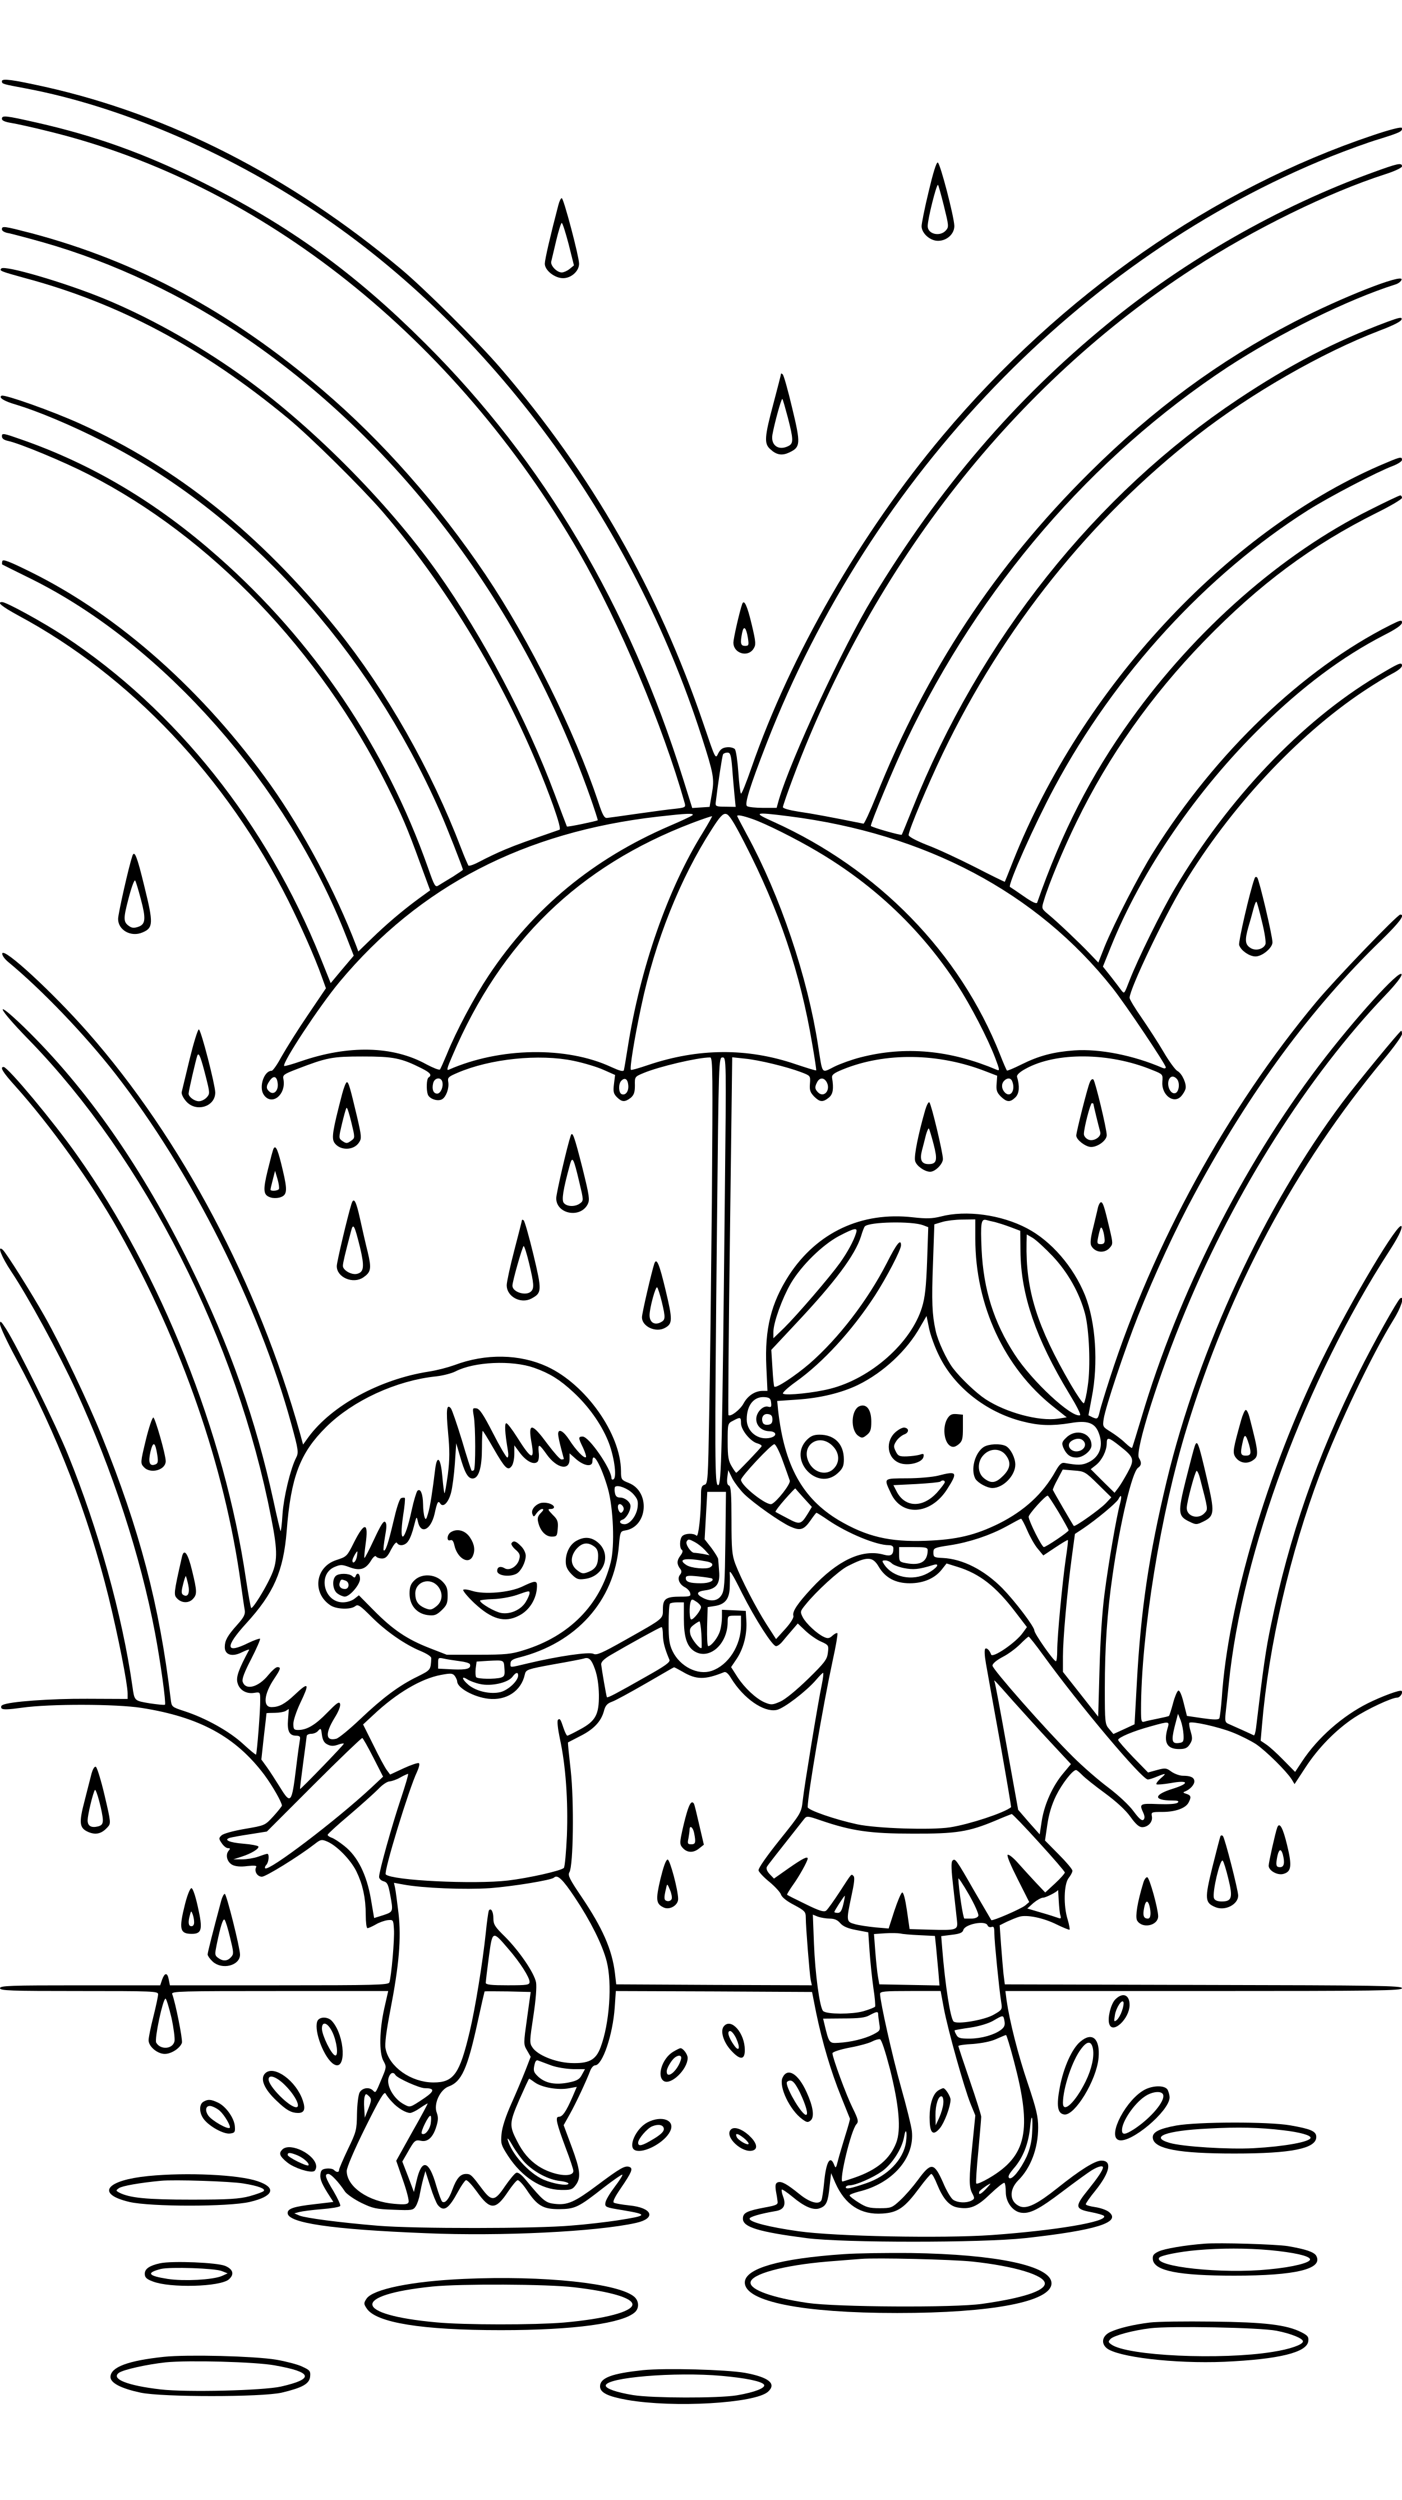 <?xml version="1.0" standalone="no"?>
<!DOCTYPE svg PUBLIC "-//W3C//DTD SVG 20010904//EN"
 "http://www.w3.org/TR/2001/REC-SVG-20010904/DTD/svg10.dtd">
<svg version="1.0" xmlns="http://www.w3.org/2000/svg"
 width="736pt" height="1312pt" viewBox="0 0 736 1312"
 preserveAspectRatio="xMidYMid meet">

<g transform="translate(0,1312) scale(0.1,-0.1)"
fill="#000000" stroke="none">
<path d="M10 12694 c0 -15 2 -15 130 -39 489 -93 1042 -328 1520 -648 918
-614 1660 -1623 2023 -2752 64 -199 68 -223 54 -301 l-12 -69 -46 -3 -45 -3
-48 153 c-283 905 -733 1667 -1351 2283 -377 377 -726 628 -1190 857 -292 144
-546 235 -850 304 -168 38 -185 40 -185 20 0 -9 17 -16 47 -21 26 -4 118 -24
205 -46 1113 -274 2125 -1079 2778 -2209 211 -366 440 -909 555 -1317 5 -20 1
-22 -52 -28 -32 -3 -121 -15 -198 -26 -77 -11 -148 -21 -158 -22 -14 -2 -24
15 -46 83 -125 374 -360 848 -593 1195 -247 366 -539 698 -853 966 -483 413
-976 678 -1530 825 -147 38 -155 39 -155 20 0 -8 15 -17 36 -20 19 -4 99 -25
177 -47 371 -105 749 -284 1079 -511 807 -556 1442 -1403 1795 -2397 24 -68
42 -125 41 -126 -6 -5 -160 -37 -162 -33 -1 1 -30 79 -65 172 -144 386 -375
823 -614 1161 -266 375 -679 788 -1045 1045 -227 160 -478 299 -707 393 -207
85 -520 176 -538 158 -12 -12 -5 -15 126 -51 493 -132 932 -366 1377 -734 119
-98 384 -360 497 -490 373 -434 697 -990 897 -1544 29 -82 40 -125 33 -127
-173 -60 -224 -78 -286 -104 -41 -17 -99 -45 -129 -61 -31 -17 -59 -27 -63
-23 -3 5 -21 45 -38 90 -156 410 -394 829 -655 1153 -399 495 -837 846 -1345
1076 -143 65 -399 156 -413 147 -17 -10 14 -29 77 -47 113 -34 290 -108 455
-192 746 -376 1392 -1086 1770 -1944 35 -79 120 -296 120 -305 0 -2 -24 -18
-52 -36 -29 -17 -62 -38 -74 -45 -19 -13 -22 -9 -58 94 -223 630 -600 1188
-1099 1628 -323 286 -663 488 -1037 618 -91 32 -100 34 -100 17 0 -13 10 -20
31 -25 57 -11 294 -109 424 -176 641 -327 1213 -923 1568 -1635 78 -157 104
-217 172 -404 l53 -144 -62 -45 c-84 -62 -168 -133 -248 -211 l-67 -65 -11 30
c-107 281 -279 603 -449 843 -350 492 -795 888 -1254 1116 -121 60 -153 72
-155 59 -2 -8 -2 -16 0 -17 1 -1 70 -35 151 -75 694 -344 1345 -1083 1655
-1878 l39 -100 -61 -72 -60 -72 -53 132 c-283 705 -760 1304 -1347 1690 -115
75 -303 178 -325 178 -30 0 -2 -23 86 -71 588 -316 1092 -849 1418 -1499 66
-133 137 -292 174 -396 l22 -61 -94 -139 c-52 -76 -113 -174 -137 -216 -23
-43 -47 -78 -54 -78 -40 0 -68 -85 -42 -125 41 -62 119 -2 104 80 -5 23 1 27
71 54 158 61 186 66 346 66 159 0 201 -8 308 -62 46 -23 56 -36 37 -48 -11 -7
-13 -64 -4 -90 9 -23 51 -37 74 -25 22 12 39 59 33 92 -4 22 1 27 48 47 171
74 430 101 611 63 53 -11 123 -32 156 -47 l61 -27 -6 -48 c-5 -40 -2 -51 16
-69 26 -26 42 -26 72 -3 17 15 22 29 22 65 -1 45 -1 46 45 65 81 34 285 82
350 82 14 0 14 -81 9 -757 -4 -417 -10 -921 -14 -1120 -6 -340 -7 -362 -25
-366 -14 -4 -18 -15 -18 -50 0 -105 -13 -228 -24 -217 -14 14 -59 13 -74 -2
-15 -15 -16 -64 -2 -73 6 -4 3 -16 -9 -31 -19 -25 -19 -45 2 -71 6 -9 5 -18
-3 -28 -16 -19 -5 -49 24 -65 14 -7 27 -21 29 -31 5 -17 -1 -19 -50 -19 -77 0
-93 -11 -93 -65 0 -53 7 -47 -195 -161 -126 -71 -153 -83 -170 -74 -22 11
-183 -12 -343 -50 -101 -24 -92 -24 -92 0 0 14 11 22 43 30 303 76 502 298
526 588 6 70 8 75 31 79 121 17 136 205 20 250 -38 15 -40 18 -40 62 -1 194
-184 454 -387 548 -144 67 -324 70 -488 8 -33 -12 -94 -28 -135 -34 -256 -40
-509 -178 -631 -344 l-28 -39 -16 59 c-219 784 -623 1547 -1115 2106 -183 208
-441 446 -448 413 -2 -9 11 -28 30 -44 177 -146 404 -383 563 -587 400 -514
754 -1217 924 -1838 38 -138 39 -151 26 -177 -30 -58 -66 -207 -72 -298 -3
-51 -8 -90 -10 -88 -2 2 -19 73 -37 157 -93 427 -229 814 -436 1234 -255 519
-544 933 -875 1255 -162 156 -141 104 27 -68 607 -623 1092 -1579 1272 -2510
35 -178 34 -230 -5 -312 -31 -66 -89 -159 -100 -160 -3 0 -15 69 -28 153 -112
763 -446 1602 -885 2222 -125 178 -365 465 -387 465 -21 0 -5 -27 60 -99 185
-206 401 -507 544 -761 331 -588 557 -1239 641 -1850 9 -63 18 -127 21 -142 3
-21 -5 -37 -39 -75 -52 -58 -66 -83 -66 -118 0 -41 39 -53 90 -27 23 11 39 17
38 13 -56 -104 -70 -144 -61 -174 10 -38 47 -59 88 -52 30 5 31 4 31 -37 1
-52 -17 -281 -22 -287 -2 -2 -33 24 -69 57 -72 66 -196 135 -307 171 -67 22
-67 22 -72 64 -59 493 -162 886 -363 1383 -69 173 -212 472 -298 624 -70 124
-203 336 -221 351 -31 26 -6 -38 44 -113 89 -133 252 -432 341 -626 192 -419
339 -870 415 -1273 28 -148 59 -370 52 -376 -2 -3 -38 1 -80 7 -82 14 -80 12
-91 90 -53 373 -179 824 -338 1215 -61 152 -267 569 -325 660 -27 42 -32 46
-32 26 0 -14 38 -95 84 -180 215 -398 378 -817 486 -1253 50 -204 100 -456
100 -507 l0 -28 -212 1 c-194 1 -413 -15 -445 -33 -7 -3 -9 -11 -5 -17 5 -8
36 -7 107 3 149 21 494 20 628 -1 305 -48 493 -151 643 -349 44 -59 94 -147
94 -164 -1 -4 -21 -30 -45 -56 -44 -48 -44 -48 -150 -66 -63 -11 -113 -25
-122 -34 -15 -14 -15 -18 1 -41 9 -14 24 -26 32 -26 13 0 14 -3 4 -14 -18 -22
-8 -59 20 -74 17 -8 43 -11 79 -6 37 4 51 2 46 -5 -12 -21 5 -51 30 -51 21 0
195 108 275 170 33 26 38 27 67 15 50 -21 122 -94 153 -155 34 -69 50 -141 50
-230 0 -39 4 -70 9 -70 6 0 25 9 43 19 18 11 47 21 63 23 29 3 30 2 33 -47 4
-51 -14 -253 -24 -280 -5 -13 -79 -15 -579 -15 l-573 0 -6 30 c-7 38 -21 38
-35 0 l-10 -30 -420 0 c-368 0 -421 -2 -421 -15 0 -13 53 -15 415 -15 389 0
415 -1 415 -17 0 -10 -11 -63 -25 -118 -14 -55 -25 -110 -25 -123 0 -33 46
-72 85 -72 35 0 80 30 90 58 5 16 -34 212 -51 256 -6 15 43 16 564 16 l570 0
-20 -88 c-26 -115 -29 -236 -5 -279 17 -31 16 -33 -10 -95 -32 -77 -31 -74
-45 -60 -20 20 -56 14 -70 -10 -7 -13 -13 -63 -14 -113 -1 -85 -4 -95 -48
-186 -25 -53 -46 -101 -46 -108 0 -14 -13 -14 -27 0 -6 6 -23 9 -39 7 -23 -2
-30 -9 -32 -31 -3 -26 9 -53 52 -119 l16 -25 -101 -12 c-106 -12 -139 -23
-139 -46 0 -52 226 -86 725 -106 397 -17 899 8 1104 54 108 24 87 80 -37 92
-37 4 -72 10 -79 14 -8 4 3 28 36 76 58 85 66 104 45 112 -23 8 -48 -6 -167
-95 -120 -90 -158 -107 -225 -99 -48 5 -62 17 -152 126 -23 28 -40 41 -50 37
-9 -4 -35 -36 -60 -72 -52 -78 -69 -79 -118 -14 -56 75 -61 80 -85 80 -30 0
-50 -22 -72 -82 -18 -50 -38 -74 -53 -64 -5 3 -19 41 -32 85 -38 134 -76 143
-103 26 l-14 -60 -30 80 -31 80 26 45 c38 67 41 70 72 64 36 -8 64 19 81 76
10 32 10 49 2 71 -18 46 17 121 62 138 68 24 99 93 152 336 19 88 36 161 37
163 2 1 57 1 122 0 l120 -3 -19 -137 c-19 -135 -19 -138 0 -170 l19 -33 -27
-70 c-15 -38 -48 -117 -74 -175 -30 -67 -49 -125 -52 -160 -5 -51 -2 -59 34
-115 73 -112 175 -177 277 -179 52 -1 61 2 78 25 29 39 25 78 -21 202 l-42
113 33 59 c33 59 87 175 107 228 6 15 17 27 25 27 39 0 93 160 103 303 l6 87
515 -2 515 -3 22 -111 c32 -154 77 -306 130 -437 25 -62 46 -114 47 -117 1 -3
-10 -43 -25 -90 -14 -47 -32 -105 -38 -130 -10 -40 -12 -43 -20 -22 -21 54
-43 15 -53 -97 -4 -40 -10 -79 -13 -87 -11 -28 -61 -15 -116 30 -67 54 -94 69
-114 62 -12 -5 -14 -15 -10 -44 4 -20 8 -46 9 -56 3 -17 -7 -21 -67 -32 -95
-18 -115 -28 -115 -59 0 -44 81 -69 335 -102 196 -25 913 -25 1146 0 373 41
507 83 441 137 -13 11 -46 22 -73 26 -27 4 -49 10 -49 15 0 5 22 37 50 71 77
96 90 158 32 158 -34 0 -112 -49 -232 -145 -103 -82 -157 -109 -194 -96 -56
22 -61 86 -11 137 66 65 105 169 105 278 0 57 -9 96 -54 230 -51 150 -96 327
-112 439 l-6 47 1041 0 c917 0 1041 2 1041 15 0 13 -125 15 -1042 17 l-1043 3
-7 55 c-3 30 -9 100 -13 155 l-7 100 38 19 c22 10 51 22 65 26 40 12 127 -6
197 -41 35 -17 65 -29 67 -27 2 2 -2 26 -10 53 -23 73 -20 186 5 218 11 14 20
31 20 38 0 8 -32 46 -72 86 l-72 73 12 82 c8 56 23 106 46 153 31 63 87 135
105 135 4 0 18 -12 32 -26 13 -14 67 -57 119 -95 61 -45 109 -89 134 -124 28
-39 46 -55 62 -55 31 0 57 28 51 57 -4 22 -2 23 55 23 67 0 121 19 137 48 16
30 14 39 -11 47 -17 5 -19 8 -8 12 26 10 50 35 50 53 0 21 -19 30 -61 30 -16
0 -43 10 -59 21 -27 20 -32 21 -76 9 l-47 -13 -79 81 c-43 45 -78 85 -78 90 0
13 81 47 170 71 100 28 101 28 89 -11 -21 -75 -2 -108 61 -108 31 0 43 5 56
25 14 22 15 32 5 66 -7 23 -10 43 -7 47 11 10 151 -21 225 -50 41 -16 97 -44
126 -63 51 -35 157 -139 186 -184 l15 -25 57 87 c67 103 159 197 255 261 70
46 198 106 227 106 15 0 32 26 23 35 -7 8 -106 -29 -178 -65 -133 -67 -262
-180 -344 -304 l-37 -56 -62 63 c-34 35 -75 72 -91 82 l-28 19 7 80 c35 420
148 905 305 1321 100 265 274 628 384 806 41 65 62 130 37 115 -14 -9 -142
-238 -218 -391 -219 -439 -364 -855 -461 -1325 -26 -123 -40 -218 -78 -538 -3
-24 -8 -42 -12 -40 -11 6 -105 48 -130 59 -20 8 -22 14 -18 56 3 27 11 98 17
158 69 689 406 1595 841 2267 46 71 68 115 66 130 -6 47 -262 -381 -423 -709
-281 -573 -489 -1275 -521 -1765 -4 -53 -10 -101 -13 -107 -5 -8 -31 -7 -88 1
l-82 12 -17 68 c-10 41 -21 67 -28 65 -6 -2 -19 -32 -28 -67 -9 -34 -19 -64
-21 -66 -2 -2 -28 -8 -58 -14 -30 -6 -62 -13 -71 -16 -16 -5 -18 2 -18 60 0
398 103 1036 241 1484 223 728 568 1373 1033 1932 53 63 96 123 96 133 0 9 -2
17 -4 17 -7 0 -234 -276 -308 -375 -409 -546 -756 -1293 -923 -1987 -93 -388
-136 -674 -157 -1061 l-12 -217 -56 -26 -55 -25 -22 26 c-22 25 -23 34 -23
214 0 215 12 397 41 596 40 277 102 538 133 561 19 13 20 28 5 52 -22 36 106
441 246 776 260 626 642 1228 1046 1651 55 57 89 101 87 111 -6 33 -249 -235
-434 -479 -403 -532 -739 -1198 -931 -1845 -26 -86 -48 -159 -50 -161 -2 -3
-18 9 -36 26 -17 17 -52 43 -76 58 -42 26 -43 27 -37 68 10 64 110 362 181
542 85 213 197 457 296 639 292 541 612 975 983 1334 94 92 124 132 97 132
-15 0 -344 -342 -442 -460 -466 -559 -854 -1266 -1083 -1975 -25 -77 -48 -153
-52 -170 -10 -43 -12 -45 -38 -34 l-22 11 17 91 c36 181 21 399 -35 539 -61
150 -177 284 -304 351 -136 72 -321 97 -454 62 -45 -11 -74 -12 -145 -4 -270
31 -504 -79 -651 -304 -94 -146 -128 -282 -119 -479 l6 -128 -25 0 c-40 0 -78
-25 -100 -65 -17 -33 -69 -73 -80 -62 -2 2 1 426 8 941 l12 937 65 -7 c75 -7
222 -43 296 -71 50 -19 50 -19 47 -61 -3 -34 2 -46 22 -67 30 -30 46 -31 77
-6 22 18 27 46 17 105 -2 15 10 24 56 43 223 91 503 87 751 -10 l60 -23 -3
-42 c-3 -33 1 -46 22 -67 31 -30 49 -32 77 -4 20 20 23 58 8 108 -2 9 14 25
46 42 159 88 438 86 662 -6 58 -23 58 -23 55 -62 -6 -70 61 -121 100 -75 8 9
18 25 21 35 9 25 -17 83 -42 96 -11 6 -44 51 -72 99 -28 48 -80 128 -115 179
-35 50 -64 98 -64 106 0 46 181 425 285 597 242 400 593 778 940 1010 55 37
124 79 153 94 30 15 52 33 52 42 0 22 -15 15 -135 -57 -393 -236 -778 -641
-1057 -1112 -71 -119 -196 -373 -238 -482 -29 -74 -27 -72 -43 -53 -6 9 -31
41 -54 71 l-43 54 42 104 c160 398 450 822 790 1155 214 210 424 367 641 479
67 34 97 55 97 68 0 15 -8 13 -62 -14 -460 -232 -916 -669 -1242 -1189 -76
-120 -207 -376 -257 -498 l-33 -84 -44 46 c-51 54 -172 169 -221 209 -33 28
-34 29 -21 70 24 84 104 275 171 412 169 348 393 664 669 949 292 301 566 504
906 674 73 36 134 72 134 79 0 7 -4 13 -9 13 -5 0 -77 -34 -160 -76 -463 -231
-914 -627 -1254 -1101 -210 -292 -363 -591 -492 -960 -3 -9 -28 3 -72 34 -37
26 -69 47 -71 48 -13 9 130 331 234 524 317 592 799 1117 1332 1454 111 70
362 201 445 232 26 10 47 24 47 31 0 20 -7 18 -121 -31 -804 -352 -1560 -1168
-1920 -2073 -23 -59 -43 -108 -44 -110 -1 -1 -71 33 -156 77 -85 43 -198 96
-252 116 -58 23 -97 44 -97 52 0 25 100 263 179 428 320 665 775 1233 1337
1671 281 219 652 432 954 548 74 28 116 49 118 60 3 13 -10 11 -75 -13 -278
-104 -511 -225 -783 -406 -748 -498 -1357 -1263 -1711 -2152 -28 -70 -53 -131
-55 -134 -3 -5 -152 37 -162 46 -6 5 122 312 188 451 384 805 971 1487 1686
1958 270 176 629 354 879 433 17 5 31 17 33 26 7 33 -321 -96 -567 -224 -392
-203 -738 -458 -1071 -789 -496 -492 -856 -1038 -1121 -1700 -32 -80 -62 -144
-66 -143 -163 33 -275 54 -340 63 -50 8 -83 17 -83 24 0 6 25 79 56 161 420
1118 1161 2060 2099 2667 318 206 709 398 1008 494 50 16 87 34 87 41 0 21
-22 16 -156 -33 -486 -176 -983 -459 -1389 -793 -491 -402 -882 -859 -1235
-1441 -153 -252 -429 -846 -491 -1057 l-12 -43 -71 0 c-39 0 -77 4 -84 9 -15
9 14 102 103 331 548 1406 1647 2548 2960 3078 83 33 197 75 255 92 109 34
125 41 119 59 -3 6 -60 -8 -149 -38 -842 -282 -1640 -838 -2260 -1576 -432
-514 -801 -1155 -1006 -1747 -26 -75 -50 -135 -54 -133 -4 2 -10 53 -14 112
-4 59 -12 113 -18 121 -6 7 -25 12 -42 10 -23 -2 -35 -11 -46 -33 -14 -30 -14
-30 -75 150 -240 706 -588 1316 -1069 1875 -117 136 -397 415 -523 520 -580
485 -1213 808 -1865 954 -172 38 -228 46 -228 30z m3834 -3606 c3 -46 9 -110
12 -143 l6 -60 -53 1 c-47 0 -54 2 -52 20 11 93 34 248 39 255 3 5 13 9 23 9
15 0 19 -12 25 -82z m-209 -247 c-6 -5 -59 -30 -120 -56 -401 -173 -713 -430
-949 -784 -76 -114 -171 -292 -221 -416 -16 -38 -32 -74 -35 -78 -4 -5 -36 8
-72 27 -175 97 -408 102 -658 16 -46 -16 -86 -27 -88 -25 -14 13 185 315 291
442 419 502 969 787 1672 867 149 17 192 19 180 7z m274 -146 c182 -354 292
-680 355 -1055 13 -74 22 -136 21 -138 -2 -2 -50 13 -107 32 -254 87 -512 85
-776 -4 -47 -16 -88 -28 -90 -25 -7 7 17 158 54 332 72 342 205 674 371 931
42 66 58 83 74 80 16 -2 40 -40 98 -153z m231 141 c719 -91 1303 -400 1700
-901 69 -87 280 -402 280 -417 0 -6 -8 -7 -17 -3 -152 66 -330 101 -462 92
-112 -8 -189 -29 -279 -74 -40 -20 -74 -34 -76 -32 -2 2 -19 40 -36 84 -212
535 -639 973 -1190 1222 -109 49 -103 52 80 29z m-451 -87 c-183 -294 -328
-709 -394 -1129 -9 -58 -18 -110 -20 -117 -3 -9 -23 -3 -67 17 -234 109 -585
103 -851 -14 -14 -7 -11 7 18 73 256 600 664 995 1260 1222 55 21 101 36 103
35 1 -2 -21 -41 -49 -87z m262 72 c67 -23 229 -104 340 -170 300 -177 545
-410 732 -696 73 -112 163 -286 202 -389 23 -61 24 -68 8 -61 -245 104 -481
126 -717 65 -43 -11 -105 -33 -137 -49 -68 -34 -60 -44 -84 109 -55 361 -199
788 -374 1109 -28 52 -51 96 -51 98 0 8 30 2 81 -16z m-146 -1988 c-14 -1345
-18 -1508 -35 -1508 -18 0 -19 115 -6 1373 9 863 9 872 29 872 20 0 20 -4 12
-737z m-2347 600 c4 -37 -20 -62 -43 -43 -19 16 -19 30 1 58 21 30 38 23 42
-15z m4721 23 c17 -21 10 -70 -11 -74 -22 -4 -41 33 -34 64 7 27 27 31 45 10z
m-3857 -14 c7 -26 -9 -62 -27 -62 -20 0 -29 23 -21 55 7 29 41 34 48 7z m976
-16 c4 -32 -13 -57 -34 -49 -17 6 -19 54 -2 71 18 18 33 9 36 -22z m1042 14
c22 -41 -14 -84 -45 -54 -18 18 -19 28 -5 55 14 25 36 24 50 -1z m974 4 c18
-46 -9 -87 -38 -59 -19 19 -21 46 -4 63 17 17 35 15 42 -4z m-194 -826 c0
-349 152 -676 407 -879 l73 -58 -45 -7 c-101 -15 -274 32 -381 102 -49 32
-132 111 -172 164 -32 42 -79 142 -90 195 -19 85 -22 153 -14 360 l7 199 40
12 c22 7 70 13 108 13 l67 1 0 -102z m103 88 c15 -4 51 -15 80 -26 l53 -20 1
-107 c2 -230 81 -459 256 -748 37 -60 63 -111 57 -113 -44 -15 -254 180 -344
320 -109 168 -163 340 -173 549 -6 138 -3 163 24 156 10 -3 31 -8 46 -11z
m-376 -17 l26 -10 -6 -177 c-5 -137 -11 -192 -27 -244 -57 -186 -268 -373
-482 -427 -81 -21 -231 -37 -247 -26 -7 3 23 31 66 62 142 101 295 267 416
453 62 96 137 240 137 264 0 37 -23 9 -74 -92 -102 -199 -254 -396 -405 -528
-77 -66 -177 -132 -186 -122 -3 2 -7 47 -10 98 l-6 95 131 140 c205 218 309
358 340 456 7 24 16 48 20 52 21 24 247 29 307 6z m-353 -41 c-12 -40 -45
-101 -85 -157 -53 -74 -225 -274 -293 -341 l-56 -54 0 33 c0 49 46 177 92 256
56 94 165 201 253 248 83 43 99 46 89 15z m1032 -121 c80 -85 141 -193 170
-302 22 -84 30 -279 14 -381 -6 -46 -16 -86 -20 -89 -5 -3 -35 41 -68 97 -179
308 -238 496 -233 746 l1 43 31 -18 c17 -10 64 -53 105 -96z m-595 -525 c80
-163 247 -294 435 -342 88 -23 155 -25 254 -9 86 15 126 2 146 -47 29 -69 9
-130 -52 -159 -33 -16 -56 -16 -128 -3 -14 2 -26 -10 -45 -44 -66 -118 -163
-207 -296 -274 -126 -62 -222 -85 -385 -91 -190 -7 -311 22 -457 108 -190 114
-285 285 -318 575 l-5 51 104 7 c121 8 233 35 320 77 133 65 258 181 328 307
l32 55 13 -64 c7 -35 31 -102 54 -147z m-2127 -61 c82 -29 135 -62 206 -128
78 -72 144 -164 181 -253 32 -76 49 -192 30 -204 -6 -4 -11 -1 -11 6 -1 48
-118 218 -151 218 -24 0 -24 -6 2 -59 11 -24 18 -46 15 -49 -9 -9 -53 37 -87
90 -31 48 -59 63 -59 31 0 -10 7 -43 15 -73 8 -30 15 -56 15 -57 0 -2 -6 -3
-13 -3 -7 0 -39 36 -72 80 -83 113 -104 116 -85 9 18 -98 -1 -91 -75 27 -26
41 -51 74 -57 74 -10 0 -8 -48 8 -142 4 -22 3 -38 -3 -38 -5 0 -39 57 -75 128
-50 97 -70 128 -87 130 -20 3 -21 1 -14 -40 10 -55 10 -274 1 -284 -5 -4 -10
-5 -12 -3 -3 2 -26 74 -51 159 -26 85 -52 161 -58 168 -22 27 -26 -7 -15 -125
9 -95 9 -143 -1 -222 -8 -56 -15 -100 -18 -98 -2 3 -7 42 -11 88 -8 95 -27
117 -37 42 -15 -124 -27 -201 -38 -237 -9 -31 -12 -35 -18 -20 -4 11 -8 42 -8
69 -1 55 -14 86 -30 70 -5 -6 -19 -51 -30 -102 -36 -168 -68 -188 -45 -29 8
49 12 92 9 94 -2 2 -11 2 -19 -1 -9 -4 -24 -50 -41 -124 -27 -115 -42 -159
-51 -150 -3 3 1 34 7 71 9 49 10 69 1 78 -8 8 -23 -16 -58 -91 -26 -56 -49
-100 -51 -98 -2 2 1 34 6 71 17 117 -5 121 -60 12 -38 -76 -38 -76 -96 -95
-109 -37 -125 -173 -28 -237 32 -21 107 -23 130 -4 14 11 25 4 83 -54 77 -78
180 -149 261 -182 35 -15 56 -29 55 -38 -3 -61 -3 -61 -71 -95 -97 -47 -183
-111 -301 -223 -57 -54 -114 -101 -127 -104 -56 -14 -59 27 -9 109 22 35 33
64 29 75 -5 13 -18 3 -67 -47 -63 -65 -107 -91 -153 -91 -22 0 -25 4 -25 33 0
18 16 65 35 106 52 108 47 117 -29 45 -51 -48 -82 -64 -121 -64 -46 0 -40 69
15 150 34 51 36 60 16 60 -8 0 -29 -19 -47 -41 -52 -65 -120 -83 -135 -36 -5
14 9 51 45 120 28 55 49 103 46 106 -3 2 -30 -7 -61 -22 -121 -60 -125 -22
-11 103 144 158 195 273 212 485 22 283 70 409 206 544 140 140 371 246 579
267 36 4 81 16 101 26 98 51 296 60 413 19z m1244 -183 c3 -22 0 -26 -16 -21
-27 7 -62 -30 -62 -65 0 -36 29 -63 69 -64 38 -1 42 -25 6 -34 -64 -16 -125
31 -125 96 0 75 38 122 95 117 24 -2 31 -7 33 -29z m7 -88 c0 -18 -6 -26 -23
-28 -13 -2 -25 3 -28 12 -10 26 4 48 28 44 17 -2 23 -10 23 -28z m-165 -20 c0
-35 50 -97 87 -106 13 -4 23 -10 21 -15 -3 -8 -128 -139 -133 -139 -2 0 -13
15 -24 34 -17 28 -21 50 -21 129 0 94 0 96 28 110 39 21 42 20 42 -13z m-1301
-129 c62 -108 77 -123 97 -96 8 10 14 39 14 64 l0 45 32 -43 c34 -43 72 -61
90 -43 6 6 9 28 6 50 -4 47 1 46 43 -13 52 -72 119 -86 119 -24 l0 31 35 -31
c42 -36 85 -42 85 -11 0 60 46 -21 81 -142 29 -104 37 -301 15 -388 -56 -224
-218 -388 -456 -461 -66 -21 -96 -24 -240 -24 l-165 0 -90 35 c-118 46 -192
96 -291 196 l-80 81 -23 -18 c-14 -11 -39 -19 -61 -19 -100 0 -134 148 -43
186 31 13 39 13 79 -2 54 -20 84 -11 113 37 11 18 22 26 25 20 4 -6 18 -11 31
-11 19 0 30 10 48 47 15 28 27 42 31 35 12 -20 45 -14 60 11 9 12 22 47 29 77
14 54 14 54 21 23 15 -68 67 -44 87 40 14 64 19 73 30 56 15 -24 43 4 57 57 7
27 16 96 20 154 l7 105 19 -65 c25 -89 42 -120 67 -120 32 0 49 56 49 160 0
49 2 90 4 90 2 0 27 -40 55 -89z m3290 9 c75 -59 78 -70 41 -138 -17 -31 -39
-68 -50 -82 l-19 -25 -63 62 -62 62 28 22 c31 25 56 75 56 114 0 34 10 32 69
-15z m-1770 -77 c18 -49 34 -95 37 -104 6 -17 -68 -111 -95 -123 -25 -11 -161
96 -161 127 0 17 159 187 175 187 7 0 27 -39 44 -87z m1656 -124 l69 -68 -29
-31 c-33 -34 -163 -126 -168 -119 -6 7 -108 183 -110 189 -1 3 10 29 25 56
l27 51 58 -5 c56 -4 60 -6 128 -73z m-1858 -51 c53 -51 190 -147 241 -170 53
-24 72 -18 107 32 15 22 29 40 31 40 3 0 30 -17 62 -39 102 -69 252 -131 318
-131 16 0 24 -6 24 -17 0 -35 -14 -43 -50 -33 -113 32 -243 -29 -380 -177 -74
-80 -102 -122 -95 -144 3 -9 -14 -37 -43 -69 l-48 -53 -51 79 c-56 88 -132
235 -163 316 -17 46 -20 77 -20 229 0 137 -3 178 -13 182 -9 3 -12 17 -9 43
l5 38 22 -45 c13 -24 41 -60 62 -81z m-583 1 c24 -27 27 -38 23 -71 -6 -44
-40 -88 -68 -88 -25 0 -33 17 -11 24 19 6 42 45 42 71 0 21 -29 45 -55 45 -16
0 -24 7 -27 25 -3 13 -2 27 1 31 13 13 68 -8 95 -37z m895 -21 l43 -47 -21
-35 c-36 -58 -42 -60 -107 -25 -32 17 -61 32 -63 34 -2 3 20 32 49 65 29 33
54 59 55 58 1 -2 21 -24 44 -50z m-411 -226 c-3 -227 -5 -261 -21 -285 -19
-30 -55 -35 -96 -14 -39 20 -35 34 11 40 60 8 79 35 73 101 -2 28 -4 56 -5 63
0 6 -16 32 -35 58 l-36 46 7 125 7 124 49 0 49 0 -3 -258z m1750 150 c29 -49
52 -91 52 -94 0 -8 -119 -88 -130 -88 -11 0 -80 138 -80 159 0 14 87 111 100
111 3 0 29 -40 58 -88z m322 47 c-18 -64 -61 -314 -81 -469 -13 -96 -23 -249
-27 -403 l-7 -247 -92 117 -93 118 0 80 c0 94 22 338 46 518 l17 126 41 27
c70 47 175 134 187 155 15 30 20 19 9 -22z m-2607 -35 c-3 -8 -9 -14 -13 -14
-11 0 -21 30 -14 41 9 15 34 -10 27 -27z m2120 -107 c15 -35 40 -79 56 -97
l28 -34 63 42 c35 23 64 41 66 39 2 -1 -3 -45 -11 -97 -18 -125 -45 -409 -45
-482 0 -32 -3 -58 -7 -57 -12 0 -113 145 -113 161 0 20 -100 152 -167 221 -96
97 -209 155 -315 160 -44 2 -48 4 -48 28 0 24 4 26 83 38 106 16 216 53 303
101 38 21 71 39 74 39 3 1 18 -27 33 -62z m-1745 -61 c15 -8 38 -26 52 -41
l25 -28 -34 7 c-18 3 -40 6 -47 6 -17 0 -48 46 -39 60 8 13 11 13 43 -4z
m1222 -43 c-1 -60 -38 -82 -115 -67 -33 6 -35 9 -35 45 l0 39 75 0 c65 0 75
-2 75 -17z m-2997 -35 c-5 -26 -23 -40 -23 -18 0 10 23 51 26 47 1 -1 0 -14
-3 -29z m1840 -24 c28 -6 35 -18 15 -30 -19 -12 -101 -5 -125 12 -50 32 -4 40
110 18z m900 -27 c34 -58 88 -87 163 -87 72 0 131 26 167 71 l26 33 58 -18
c116 -36 201 -102 305 -239 l59 -77 -21 -29 c-36 -52 -160 -136 -167 -115 -8
22 -22 36 -30 31 -6 -4 -5 -34 3 -79 7 -40 40 -225 74 -412 33 -186 59 -340
58 -341 -34 -29 -218 -90 -321 -106 -99 -15 -385 -6 -487 16 -117 25 -260 75
-260 90 0 62 81 537 131 768 17 77 28 141 25 145 -3 3 -15 -3 -26 -13 -16 -15
-25 -16 -44 -7 -36 16 -95 71 -112 104 -14 28 -14 31 15 66 53 67 175 179 221
202 102 52 131 52 163 -3z m67 19 c6 -8 35 -20 64 -26 51 -10 77 -8 155 16 40
12 20 -17 -30 -44 -79 -42 -182 -21 -227 46 -13 20 -13 22 6 22 11 0 25 -7 32
-14z m-785 -157 c70 -138 160 -279 179 -279 8 0 23 11 34 25 11 13 33 40 50
59 l30 35 40 -38 c22 -21 59 -47 82 -57 40 -18 41 -20 36 -59 -4 -35 -17 -52
-105 -138 -61 -59 -118 -106 -145 -118 -41 -18 -48 -18 -80 -5 -46 19 -108 77
-146 136 l-32 50 31 46 c35 54 54 129 49 199 l-3 50 -62 3 -63 3 0 -38 c0 -21
-4 -53 -10 -72 -9 -34 -46 -81 -62 -81 -5 0 -7 46 -6 102 l3 103 39 6 c54 9
76 38 77 103 1 28 1 57 0 64 -4 30 13 4 64 -99z m-157 76 c13 -12 -16 -25 -58
-25 -59 0 -80 7 -80 27 0 13 11 15 67 9 37 -4 69 -9 71 -11z m-58 -150 c0 -16
-38 -65 -51 -65 -10 0 -12 69 -3 94 5 14 8 14 30 -1 13 -8 24 -21 24 -28z
m-90 -60 c0 -95 15 -143 51 -169 78 -54 179 31 179 152 0 30 2 32 35 32 l35 0
0 -50 c0 -107 -67 -211 -155 -240 -72 -24 -165 23 -204 103 -17 35 -21 62 -21
143 0 56 3 104 7 107 3 4 21 7 40 7 l33 0 0 -85z m92 -82 c2 -38 2 -70 1 -72
-7 -11 -53 45 -59 72 -5 24 -2 34 17 48 13 10 27 19 31 19 3 0 8 -30 10 -67z
m-202 -5 c1 -38 10 -72 34 -129 6 -13 -21 -32 -126 -91 -151 -86 -199 -111
-202 -106 -3 4 -28 150 -30 172 -1 13 15 29 49 49 90 53 260 147 268 147 4 0
7 -19 7 -42z m1997 -106 c189 -261 518 -652 549 -652 6 0 28 7 47 15 49 20 53
19 20 -9 -15 -13 -25 -27 -22 -31 4 -3 36 0 73 6 97 18 104 -1 11 -30 -100
-31 -101 -61 -2 -61 30 0 38 -3 30 -11 -7 -7 -44 -10 -102 -8 -98 4 -101 2
-79 -46 8 -18 8 -29 1 -36 -8 -8 -23 5 -52 44 -24 33 -79 84 -133 125 -51 38
-135 111 -187 163 -142 141 -421 458 -421 477 0 10 21 28 53 45 30 15 71 46
92 67 22 22 42 40 45 40 3 0 38 -44 77 -98z m-3063 -31 c27 -3 51 -10 53 -16
7 -23 -16 -30 -89 -27 l-78 4 0 30 c0 28 1 29 33 22 17 -4 54 -9 81 -13z m709
-41 c13 -36 20 -83 21 -135 1 -104 -17 -138 -99 -182 -33 -18 -63 -33 -67 -33
-3 0 -12 17 -19 38 -16 49 -20 55 -30 45 -5 -5 -1 -46 10 -98 31 -141 44 -330
37 -510 -4 -88 -11 -164 -16 -169 -15 -15 -184 -53 -293 -66 -177 -21 -611 0
-642 32 -12 12 122 451 165 540 10 22 14 40 9 44 -5 3 -41 -9 -80 -27 l-71
-33 -17 23 c-10 13 -42 72 -71 132 l-54 108 55 51 c120 113 250 190 354 209
53 10 61 9 73 -6 6 -9 12 -22 12 -28 0 -34 87 -82 163 -91 95 -11 173 40 192
127 6 26 11 28 153 54 81 14 152 28 157 30 26 9 40 -4 58 -55z m-475 3 c3 -35
0 -42 -18 -48 -30 -9 -121 -8 -130 2 -4 4 -5 25 -3 45 l5 37 62 4 c83 4 81 5
84 -40z m935 -17 c72 -43 118 -43 217 -3 10 5 23 -6 39 -33 65 -105 170 -178
237 -165 37 6 159 100 209 159 17 20 33 36 36 36 3 0 0 -28 -7 -62 -20 -95
-92 -534 -100 -608 -7 -64 -8 -66 -121 -207 -68 -85 -113 -149 -111 -160 2 -9
28 -37 58 -61 30 -25 57 -55 60 -66 4 -13 29 -34 68 -54 56 -30 62 -36 62 -65
0 -51 20 -299 26 -330 l6 -27 -514 2 -513 3 -7 60 c-15 123 -65 236 -175 399
-63 93 -73 113 -64 129 21 33 25 375 7 536 -9 79 -16 145 -14 146 2 1 31 16
64 33 70 35 109 76 124 130 7 29 17 41 42 50 18 6 98 50 178 96 80 46 146 85
148 85 2 1 22 -10 45 -23z m-863 -20 c0 -28 -51 -76 -92 -87 -52 -13 -127 3
-169 38 -34 29 -39 50 -6 29 12 -8 43 -20 68 -25 58 -13 146 7 169 38 18 24
30 27 30 7z m2600 -136 c47 -52 133 -148 193 -212 l109 -117 -40 -48 c-55 -65
-99 -161 -113 -249 l-11 -72 -57 64 -56 65 -59 327 c-32 180 -61 334 -64 342
-6 18 -10 22 98 -100z m-3808 -95 c-5 -61 7 -85 43 -85 17 0 22 -5 20 -17 -2
-10 -12 -80 -21 -155 -22 -182 -28 -190 -82 -102 -24 38 -55 87 -71 109 l-29
40 13 120 c8 66 14 121 14 123 1 1 20 2 44 2 23 0 49 5 57 10 8 5 15 10 16 10
0 0 -1 -25 -4 -55z m4701 -79 c2 -36 -1 -41 -22 -44 -39 -6 -43 10 -25 84 l18
69 14 -34 c7 -19 14 -53 15 -75z m-4494 -52 c17 -9 32 -9 53 -2 16 6 31 9 33
6 3 -3 -224 -238 -230 -238 -1 0 6 60 16 133 10 72 18 138 19 145 0 6 11 12
24 12 13 0 30 7 37 17 13 14 15 12 19 -23 4 -28 12 -42 29 -50z m241 -69 l51
-100 -63 -59 c-184 -171 -538 -440 -556 -422 -3 4 0 12 6 18 13 13 17 58 5 58
-5 0 -26 -7 -48 -15 -22 -8 -60 -14 -85 -14 l-45 0 43 14 c51 16 95 43 88 54
-3 4 -38 11 -77 14 -74 6 -107 20 -73 31 11 3 59 12 107 19 l88 14 247 247
c135 135 250 245 254 244 4 -2 30 -48 58 -103z m144 -217 c-46 -137 -114 -380
-114 -409 0 -9 10 -19 23 -23 20 -5 25 -16 35 -69 17 -92 17 -91 -36 -109
l-48 -15 -17 100 c-22 127 -69 223 -139 278 -26 21 -57 41 -68 44 -11 4 -20
10 -20 15 0 4 51 51 113 103 61 52 130 114 152 136 21 23 48 41 60 41 11 1 36
9 55 20 19 11 38 19 42 20 4 0 -14 -60 -38 -132z m3350 -228 c75 -82 136 -153
136 -158 0 -5 -23 -31 -51 -57 l-52 -48 -51 54 c-28 30 -70 76 -93 102 -24 27
-47 45 -53 42 -6 -4 16 -56 52 -127 l61 -121 -21 -18 c-24 -19 -172 -83 -178
-77 -2 3 -42 72 -90 154 -96 168 -100 172 -114 158 -8 -8 -6 -52 5 -145 8 -74
17 -151 19 -172 5 -47 -2 -49 -144 -45 l-105 3 -14 98 c-9 60 -18 96 -25 94
-6 -2 -24 -45 -41 -96 l-30 -93 -70 6 c-38 4 -87 11 -107 17 -46 12 -46 17
-18 149 14 64 18 96 11 103 -13 13 -7 19 -74 -84 -31 -47 -62 -91 -70 -97 -11
-9 -35 -2 -108 34 -52 25 -95 47 -97 49 -2 2 12 25 31 52 32 44 77 125 77 138
0 14 -27 0 -99 -50 l-78 -55 -23 24 c-14 15 -19 30 -14 38 6 11 52 69 194 249
15 19 17 19 90 -6 161 -55 258 -69 480 -69 230 -1 294 9 435 68 44 19 83 34
86 35 4 0 68 -66 143 -149z m-2437 -288 c82 -122 146 -250 168 -337 29 -115
15 -325 -32 -450 -25 -68 -62 -87 -158 -83 -82 4 -174 42 -200 82 -16 23 -15
33 5 165 13 85 18 154 14 176 -9 50 -89 166 -163 240 -53 52 -61 64 -61 97 0
35 -13 57 -24 40 -2 -4 -10 -57 -16 -118 -16 -153 -55 -394 -84 -516 -53 -224
-84 -268 -190 -268 -118 0 -234 82 -252 178 -5 23 4 92 25 201 46 237 58 377
43 509 -7 59 -15 119 -18 133 l-6 27 49 -9 c100 -19 324 -28 457 -19 118 9
321 42 334 55 18 18 45 -7 109 -103z m2119 -97 c-3 -9 -18 -15 -36 -15 -16 0
-33 0 -37 0 -7 -1 -31 158 -32 210 -1 8 24 -29 55 -83 31 -54 53 -104 50 -112z
m422 78 c2 -32 5 -67 9 -77 4 -15 2 -18 -13 -12 -11 4 -51 17 -90 28 l-71 21
32 29 c18 15 41 28 51 28 14 0 69 28 79 40 0 0 1 -26 3 -57z m-1131 -18 c-8
-33 -15 -45 -29 -45 -10 0 -18 2 -18 5 0 6 51 85 55 85 1 0 -2 -20 -8 -45z
m-71 -75 c24 0 41 -7 55 -24 15 -17 40 -28 84 -36 l63 -12 7 -101 c4 -56 13
-142 20 -192 8 -49 11 -93 9 -97 -3 -4 -30 -15 -61 -24 -59 -17 -194 -17 -212
1 -18 18 -42 196 -48 353 l-6 153 27 -11 c15 -5 43 -10 62 -10z m828 -35 c3
-8 12 -12 21 -9 12 5 15 -2 15 -34 0 -41 25 -293 36 -361 6 -38 5 -40 -39 -65
-47 -28 -193 -53 -211 -36 -17 17 -44 187 -60 386 l-5 62 55 7 c43 5 57 11 61
25 8 31 116 52 127 25z m-357 -52 l81 -4 6 -57 c3 -31 8 -90 12 -130 l6 -73
-158 3 -158 3 -7 40 c-4 22 -10 81 -14 132 l-7 92 58 4 c33 2 68 1 79 -1 11
-3 57 -7 102 -9z m-2160 -70 c62 -71 113 -151 113 -175 0 -16 -11 -18 -115
-18 -85 0 -115 3 -115 13 0 6 7 67 16 134 19 142 19 142 101 46z m2288 -315
c22 -116 107 -418 140 -500 l25 -61 -15 -150 c-19 -186 -19 -225 -1 -259 13
-25 13 -29 -4 -38 -27 -14 -72 -12 -96 4 -12 8 -36 49 -53 90 -48 108 -63 109
-134 12 -25 -34 -66 -81 -91 -104 -43 -40 -48 -42 -109 -42 -53 0 -71 5 -110
30 -26 16 -47 33 -47 37 0 5 22 13 48 20 176 42 294 176 279 317 -3 28 -29
132 -57 231 -45 160 -110 450 -110 490 0 13 25 15 159 15 l159 0 17 -92z
m-4055 -48 c12 -55 19 -111 16 -124 -10 -42 -74 -46 -96 -7 -10 20 35 231 49
231 4 0 18 -45 31 -100z m3710 18 c0 -7 3 -30 6 -50 6 -35 4 -37 -32 -56 -45
-23 -121 -41 -183 -44 -48 -3 -49 -3 -74 102 l-6 25 107 1 c80 0 115 4 137 17
37 20 45 21 45 5z m663 -35 c4 -21 0 -32 -16 -45 -35 -28 -106 -48 -168 -48
-49 0 -60 3 -69 21 -7 11 -10 22 -8 23 2 1 39 8 82 14 47 7 96 22 120 36 53
31 53 31 59 -1z m50 -212 c96 -363 67 -497 -131 -613 -34 -20 -64 -33 -67 -28
-3 4 2 82 11 172 8 89 15 170 15 178 0 8 -27 94 -60 190 -33 96 -60 178 -60
181 -1 4 34 9 77 11 47 4 94 13 122 26 25 11 48 21 51 21 3 1 22 -62 42 -138z
m-651 -41 c48 -192 59 -317 33 -386 -33 -86 -101 -143 -220 -184 -32 -11 -60
-20 -62 -20 -20 0 44 270 73 301 12 13 10 24 -20 85 -34 68 -106 265 -106 287
0 7 39 20 91 30 50 9 103 24 117 32 15 8 33 13 41 12 8 -1 27 -58 53 -157z
m-1777 19 c28 -10 78 -18 113 -19 l63 0 -16 -29 c-12 -24 -25 -32 -69 -41 -69
-14 -121 -5 -159 29 -25 23 -28 32 -22 60 5 25 11 31 23 25 10 -4 40 -15 67
-25z m-819 -50 c10 -17 126 -69 154 -69 53 0 52 -15 -2 -52 -76 -51 -75 -50
-105 -34 -56 28 -98 102 -82 144 9 24 24 29 35 11z m732 -39 c36 -26 121 -41
176 -31 l44 8 -24 -56 c-33 -75 -51 -101 -70 -101 -21 0 -13 -33 37 -167 22
-57 39 -110 39 -117 0 -39 -109 -24 -184 25 -48 32 -82 72 -113 134 -40 78
-39 94 13 214 27 61 50 111 52 111 1 0 15 -9 30 -20z m-749 -103 c28 -31 71
-57 94 -57 8 0 31 11 51 25 20 14 39 25 41 25 2 0 -34 -68 -81 -150 l-84 -151
35 -101 c20 -56 33 -108 30 -116 -4 -12 -20 -14 -75 -9 -136 11 -249 89 -250
172 0 18 37 106 97 227 76 153 100 193 107 180 5 -9 20 -30 35 -45z m-125 -34
l-19 -48 -3 49 c-2 27 -1 55 3 64 5 14 7 14 22 0 14 -15 14 -20 -3 -65z m327
-79 c-6 -35 -33 -65 -47 -52 -8 8 37 99 46 93 4 -2 4 -21 1 -41z m3157 -53
c-2 -43 -13 -85 -29 -121 -33 -70 -78 -125 -92 -111 -7 7 1 22 23 48 49 55 78
128 87 213 8 88 17 66 11 -29z m-662 -45 c-14 -92 -97 -177 -209 -215 -79 -27
-107 -33 -107 -21 0 5 9 10 19 10 33 0 124 40 173 75 53 39 103 118 114 179 9
54 18 28 10 -28z m-2000 -107 c49 -50 123 -89 183 -96 28 -3 48 -10 45 -15 -8
-12 -79 0 -131 22 -77 34 -168 135 -188 210 -3 14 8 0 25 -30 17 -30 47 -71
66 -91z m3034 -25 c0 -14 -27 -54 -76 -115 -73 -90 -72 -103 11 -119 36 -7 68
-16 71 -21 18 -30 -255 -76 -592 -100 -256 -18 -821 -7 -1012 20 -155 22 -257
48 -257 66 0 10 56 26 137 40 44 7 56 33 38 79 -6 16 -8 31 -6 34 3 2 27 -14
55 -37 64 -54 112 -74 145 -61 34 12 43 33 51 115 l8 69 22 -51 c51 -115 133
-169 248 -161 80 5 116 30 193 134 30 41 59 74 63 74 5 0 19 -25 31 -56 31
-75 63 -112 106 -120 66 -12 103 3 174 72 37 35 70 61 73 57 4 -3 7 -25 7 -49
0 -51 35 -99 77 -107 47 -9 96 16 221 111 66 50 135 100 153 111 33 20 59 27
59 15z m-3491 -198 c31 -37 57 -19 106 72 17 31 35 57 41 59 7 2 32 -25 58
-61 69 -97 98 -97 163 1 21 31 43 58 50 60 6 2 28 -21 48 -51 55 -83 85 -101
170 -101 84 1 101 9 231 111 53 41 99 73 101 70 3 -3 -16 -32 -41 -65 -25 -33
-47 -70 -48 -83 -3 -22 2 -24 89 -38 138 -23 135 -29 -27 -54 -52 -8 -160 -21
-240 -27 -189 -17 -821 -17 -1015 -1 -204 17 -378 40 -412 53 l-28 12 26 7
c15 4 68 11 118 15 50 4 94 11 97 17 3 5 -13 39 -35 77 -44 72 -49 91 -27 91
13 0 52 -40 88 -94 10 -13 48 -40 85 -58 60 -29 78 -33 169 -36 98 -4 103 -3
117 19 8 13 18 42 21 64 4 22 12 58 18 80 l11 40 26 -81 c14 -45 32 -89 40
-98z m2876 84 c-27 -28 -40 -33 -34 -13 2 7 48 40 58 42 3 1 -8 -12 -24 -29z"/>
<path d="M4513 5740 c-46 -18 -50 -128 -6 -157 17 -12 23 -11 43 5 20 16 24
29 24 71 0 62 -25 95 -61 81z"/>
<path d="M4975 5677 c-29 -44 -20 -128 15 -147 13 -7 24 -5 42 9 20 17 23 28
23 88 l0 68 -32 3 c-25 2 -35 -2 -48 -21z"/>
<path d="M4708 5609 c-65 -49 -53 -148 21 -170 46 -13 114 6 119 35 3 16 0 18
-19 11 -13 -4 -44 -8 -69 -9 -39 -1 -46 2 -58 27 -12 24 -11 31 3 53 9 14 27
29 41 35 26 9 28 32 3 36 -8 2 -26 -6 -41 -18z"/>
<path d="M5597 5574 c-23 -22 -24 -29 -15 -52 16 -36 36 -52 69 -52 35 0 79
36 79 64 0 66 -82 91 -133 40z m92 -18 c16 -19 3 -45 -25 -52 -43 -11 -73 34
-36 55 24 14 48 13 61 -3z"/>
<path d="M4237 5564 c-105 -104 54 -276 162 -175 25 23 31 37 31 71 0 81 -49
130 -128 130 -29 0 -46 -7 -65 -26z m134 -33 c36 -36 39 -84 7 -118 -38 -41
-106 -24 -133 34 -42 89 56 154 126 84z"/>
<path d="M5162 5524 c-45 -32 -67 -117 -42 -165 13 -22 61 -49 90 -49 56 0
120 65 120 123 0 35 -24 83 -49 97 -29 15 -93 12 -119 -6z m117 -40 c30 -38
26 -71 -13 -110 -39 -39 -63 -42 -100 -13 -36 28 -37 89 -1 124 34 35 86 34
114 -1z"/>
<path d="M4925 5375 c-27 -7 -101 -14 -163 -14 -127 -1 -123 3 -85 -79 57
-123 208 -113 294 20 59 92 54 99 -46 73z m35 -34 c0 -5 -19 -30 -42 -56 -74
-80 -166 -78 -210 5 l-18 35 120 6 c67 4 124 9 127 13 9 9 23 7 23 -3z"/>
<path d="M2834 5230 c-29 -11 -47 -37 -39 -57 6 -16 8 -16 22 5 9 12 22 22 29
22 10 0 7 -7 -7 -21 -15 -15 -19 -28 -14 -47 10 -46 39 -77 71 -77 27 0 29 3
32 43 3 36 -1 47 -27 72 -26 27 -27 30 -9 30 11 0 18 5 16 12 -6 16 -49 27
-74 18z"/>
<path d="M2368 5079 c-22 -12 -25 -51 -4 -43 10 4 16 -4 21 -25 14 -67 72
-104 95 -62 16 31 12 65 -13 102 -24 36 -66 48 -99 28z"/>
<path d="M3028 5034 c-35 -18 -58 -62 -58 -109 0 -27 8 -44 30 -67 27 -27 36
-30 71 -25 101 13 142 129 68 191 -34 29 -71 32 -111 10z m90 -30 c16 -11 22
-25 22 -50 0 -47 -13 -69 -50 -84 -28 -11 -34 -11 -58 7 -38 28 -40 71 -7 112
30 34 59 39 93 15z"/>
<path d="M2685 5020 c-3 -5 6 -20 21 -33 22 -19 26 -29 20 -50 -9 -38 -52 -64
-77 -48 -22 13 -39 7 -39 -14 0 -25 64 -34 101 -15 24 13 49 61 49 95 0 14
-11 37 -25 50 -26 27 -40 31 -50 15z"/>
<path d="M1762 4848 c-21 -21 -15 -75 10 -92 12 -9 30 -16 38 -16 26 0 80 63
80 93 0 28 -15 37 -23 15 -4 -10 -7 -10 -18 0 -17 15 -71 16 -87 0z m52 -24
c23 -9 20 -44 -3 -44 -23 0 -35 15 -27 35 6 17 8 17 30 9z"/>
<path d="M2175 4825 c-19 -18 -25 -35 -25 -69 0 -61 37 -105 95 -113 35 -4 45
-1 73 25 27 26 32 37 32 77 0 38 -5 52 -29 76 -40 39 -109 41 -146 4z m125
-32 c28 -36 23 -80 -12 -106 -24 -18 -30 -18 -58 -7 -35 15 -50 37 -50 76 0
64 79 88 120 37z"/>
<path d="M2740 4792 c-67 -31 -198 -42 -261 -22 -21 7 -42 10 -47 6 -4 -4 22
-36 58 -70 91 -85 159 -105 234 -66 56 28 93 89 95 153 1 33 -8 33 -79 -1z
m40 -34 c0 -7 -9 -28 -20 -46 -25 -41 -81 -66 -128 -58 -33 5 -112 51 -112 65
0 3 31 7 69 8 37 1 92 11 122 21 68 24 69 24 69 10z"/>
<path d="M3605 3604 c-9 -30 -21 -80 -27 -110 -10 -48 -9 -57 7 -74 23 -25 56
-26 86 -1 l24 19 -24 103 c-13 57 -25 107 -28 112 -11 18 -23 3 -38 -49z m39
-105 c10 -50 7 -59 -15 -59 -19 0 -21 4 -15 31 3 17 6 38 6 45 0 27 18 14 24
-17z"/>
<path d="M3467 3258 c-26 -111 -23 -131 18 -150 31 -14 75 12 75 45 0 47 -43
207 -55 207 -9 0 -22 -37 -38 -102z m59 -105 c-3 -8 -14 -13 -23 -11 -18 4
-19 15 -6 68 5 25 6 25 20 -9 8 -18 12 -40 9 -48z"/>
<path d="M4927 2149 c-29 -17 -47 -72 -47 -142 0 -83 17 -101 54 -57 24 29 56
114 56 150 0 17 -27 60 -38 60 -4 0 -15 -5 -25 -11z m25 -69 c-1 -18 -11 -51
-21 -74 l-19 -41 -1 52 c-1 56 16 106 33 100 6 -2 10 -19 8 -37z"/>
<path d="M4875 12114 c-21 -86 -37 -168 -37 -181 0 -37 44 -77 86 -77 47 0 86
36 86 78 -1 47 -74 329 -87 333 -7 3 -25 -55 -48 -153z m80 -74 c26 -106 27
-111 10 -130 -31 -34 -95 -19 -95 23 0 37 45 217 54 217 2 0 16 -50 31 -110z"/>
<path d="M2931 12043 c-41 -156 -71 -286 -71 -307 0 -35 52 -76 96 -76 43 0
84 37 84 76 0 37 -81 344 -91 344 -5 0 -13 -17 -18 -37z m54 -204 l28 -112
-22 -18 c-13 -11 -32 -19 -42 -19 -26 0 -61 37 -55 58 2 9 14 59 26 110 12 50
25 92 29 92 4 0 20 -50 36 -111z"/>
<path d="M4100 11158 c0 -4 -18 -74 -40 -157 -47 -175 -49 -209 -17 -238 33
-31 62 -36 100 -18 60 28 61 45 16 232 -22 93 -44 172 -50 178 -5 5 -9 6 -9 3z
m36 -230 c29 -113 30 -134 5 -148 -53 -28 -96 2 -86 59 11 61 47 192 52 187 3
-2 15 -46 29 -98z"/>
<path d="M3896 9949 c-14 -40 -46 -181 -46 -202 0 -56 75 -79 105 -33 14 21
14 32 -8 125 -24 102 -41 139 -51 110z m30 -176 c6 -39 5 -43 -15 -43 -23 0
-26 14 -15 69 8 40 21 29 30 -26z"/>
<path d="M695 8628 c-18 -52 -75 -304 -75 -331 0 -59 68 -97 128 -71 57 24 58
47 10 241 -39 161 -52 192 -63 161z m44 -226 c28 -104 25 -133 -12 -146 -19
-7 -33 -7 -44 0 -37 23 -37 39 -8 149 16 62 31 101 35 93 4 -7 17 -50 29 -96z"/>
<path d="M6586 8509 c-24 -64 -86 -334 -81 -349 9 -29 54 -60 86 -60 35 0 89
45 89 74 0 34 -70 330 -80 340 -6 6 -11 4 -14 -5z m39 -227 c14 -56 22 -109
18 -118 -10 -26 -52 -37 -79 -19 -28 18 -30 41 -10 111 8 27 20 69 26 93 6 23
13 41 16 38 3 -2 16 -50 29 -105z"/>
<path d="M996 7563 c-21 -87 -40 -165 -42 -174 -3 -9 7 -31 22 -48 51 -61 154
-31 154 45 -1 42 -74 327 -86 331 -5 2 -27 -68 -48 -154z m86 -100 c20 -80 20
-84 3 -103 -10 -11 -28 -20 -41 -20 -23 0 -54 23 -54 40 0 13 39 182 46 200 8
19 18 -7 46 -117z"/>
<path d="M5721 7439 c-12 -26 -71 -261 -71 -279 0 -22 49 -60 78 -60 36 0 82
35 82 62 0 32 -60 282 -70 292 -5 5 -13 0 -19 -15z m19 -113 c0 -5 28 -120 36
-148 7 -26 -39 -53 -65 -38 -12 6 -21 18 -21 28 0 31 34 162 42 162 4 0 8 -2
8 -4z"/>
<path d="M1796 7378 c-50 -192 -56 -231 -41 -255 28 -43 102 -43 130 1 14 21
13 32 -10 132 -38 160 -45 184 -54 184 -5 0 -16 -28 -25 -62z m49 -244 c-23
-17 -27 -17 -50 -1 -17 13 -17 16 0 88 10 41 20 79 24 84 3 6 14 -28 25 -74
20 -82 20 -83 1 -97z"/>
<path d="M4857 7294 c-35 -121 -60 -242 -53 -267 6 -26 50 -57 79 -57 27 0 67
41 67 67 0 32 -60 285 -71 297 -4 5 -14 -13 -22 -40z m44 -179 c22 -84 17
-105 -26 -105 -37 0 -48 22 -35 72 6 24 16 60 21 82 6 21 13 36 15 33 3 -3 14
-40 25 -82z"/>
<path d="M2996 7159 c-17 -48 -76 -303 -76 -328 0 -83 126 -107 165 -32 12 24
9 44 -28 193 -42 165 -52 194 -61 167z m45 -243 c23 -96 23 -98 4 -112 -25
-19 -69 -18 -85 2 -13 15 -4 70 32 202 13 46 19 35 49 -92z"/>
<path d="M1437 7093 c-4 -5 -17 -56 -31 -113 -27 -110 -24 -133 15 -145 11 -4
31 -4 44 -1 43 11 46 33 19 146 -24 103 -36 131 -47 113z m27 -214 c-6 -10
-44 -12 -44 -3 0 3 5 26 12 52 l12 47 13 -44 c7 -24 10 -48 7 -52z"/>
<path d="M1845 6801 c-20 -64 -76 -301 -77 -325 -2 -60 86 -98 140 -60 39 27
43 45 23 130 -11 43 -29 123 -41 177 -21 96 -33 116 -45 78z m45 -228 c24
-101 21 -130 -16 -139 -28 -7 -74 19 -74 42 0 15 11 61 42 179 12 49 18 39 48
-82z"/>
<path d="M5764 6783 c-3 -16 -15 -63 -25 -106 -14 -55 -17 -83 -10 -96 20 -36
69 -41 96 -11 18 20 18 23 1 96 -28 120 -36 144 -46 144 -5 0 -12 -12 -16 -27z
m35 -170 c1 -17 -5 -23 -20 -23 -19 0 -21 4 -14 37 4 21 10 42 13 48 7 11 19
-27 21 -62z"/>
<path d="M2740 6716 c0 -3 -18 -74 -40 -158 -22 -84 -40 -167 -40 -184 0 -59
73 -99 129 -70 56 30 57 40 11 232 -23 95 -46 176 -51 179 -5 4 -9 4 -9 1z
m38 -228 c25 -106 27 -129 10 -146 -26 -26 -98 -4 -98 30 0 23 53 208 59 208
4 0 17 -42 29 -92z"/>
<path d="M3435 6488 c-14 -42 -65 -261 -65 -282 0 -48 72 -82 120 -56 41 22
42 41 4 199 -33 138 -47 172 -59 139z m39 -200 c21 -88 20 -96 -9 -110 -31
-14 -55 3 -55 39 0 38 32 155 40 146 4 -4 15 -38 24 -75z"/>
<path d="M6516 5668 c-43 -154 -46 -171 -31 -195 21 -31 59 -39 90 -19 35 23
34 35 -16 229 -5 20 -14 37 -19 37 -5 0 -16 -24 -24 -52z m41 -130 c13 -47 10
-58 -17 -58 -27 0 -30 10 -18 64 11 54 17 52 35 -6z"/>
<path d="M765 5560 c-28 -116 -28 -120 -10 -140 34 -38 115 -16 115 31 0 34
-56 229 -65 229 -6 0 -24 -54 -40 -120z m61 -78 c5 -34 3 -43 -10 -48 -31 -12
-39 10 -26 67 14 57 25 52 36 -19z"/>
<path d="M6272 5530 c-5 -14 -26 -94 -47 -178 -43 -173 -41 -190 20 -219 33
-16 37 -16 70 0 62 30 63 47 20 230 -44 189 -50 203 -63 167z m27 -167 c44
-169 43 -164 25 -184 -32 -36 -94 -19 -94 26 0 31 44 195 52 195 4 0 12 -17
17 -37z"/>
<path d="M955 4948 c-44 -194 -44 -199 -24 -219 24 -24 61 -24 82 -1 22 24 22
39 -5 150 -22 91 -42 118 -53 70z m33 -145 c10 -45 -2 -69 -26 -54 -10 6 -11
17 -1 55 6 26 13 45 15 44 1 -2 7 -22 12 -45z"/>
<path d="M481 3813 c-5 -21 -22 -84 -36 -141 -32 -121 -29 -147 20 -168 39
-16 69 -8 99 25 19 21 19 23 -15 168 -19 81 -40 148 -46 150 -7 3 -16 -13 -22
-34z m59 -245 c0 -21 -6 -29 -25 -34 -36 -9 -55 2 -55 32 0 27 27 141 38 159
7 11 41 -118 42 -157z"/>
<path d="M6705 3528 c-10 -27 -45 -184 -45 -200 0 -26 45 -51 75 -44 44 11 49
40 22 151 -22 92 -40 125 -52 93z m29 -140 c12 -45 7 -68 -14 -68 -21 0 -24 9
-14 59 8 36 19 40 28 9z"/>
<path d="M6407 3483 c-2 -4 -21 -77 -42 -161 -42 -170 -40 -189 16 -212 50
-21 119 14 119 61 0 28 -70 302 -80 312 -4 5 -10 5 -13 0z m41 -222 c25 -101
19 -121 -34 -121 -23 0 -37 6 -41 17 -11 28 33 212 46 197 5 -5 18 -47 29 -93z"/>
<path d="M6002 3238 c-31 -101 -43 -177 -33 -197 25 -46 111 -29 111 22 -1 41
-45 200 -57 204 -6 2 -16 -11 -21 -29z m32 -120 c10 -39 7 -68 -8 -68 -22 0
-28 16 -20 55 7 40 19 45 28 13z"/>
<path d="M971 3125 c-33 -131 -27 -155 36 -155 53 0 58 24 32 140 -13 60 -27
100 -34 100 -7 0 -22 -37 -34 -85z m48 -92 c1 -14 -5 -23 -14 -23 -16 0 -19
20 -8 59 6 23 7 23 14 5 4 -10 8 -29 8 -41z"/>
<path d="M1161 3143 c-42 -157 -71 -270 -71 -281 0 -7 12 -24 26 -37 49 -46
144 -22 144 36 0 36 -71 319 -80 319 -5 0 -14 -17 -19 -37z m47 -193 c19 -78
20 -86 5 -102 -19 -22 -43 -23 -68 -4 -18 13 -18 18 -7 72 20 96 33 137 41
128 5 -5 18 -47 29 -94z"/>
<path d="M5855 2626 c-24 -24 -43 -102 -31 -131 19 -52 106 31 106 102 0 54
-36 68 -75 29z m35 -60 c-6 -19 -18 -40 -27 -48 -15 -12 -16 -9 -10 26 6 39
38 87 45 67 2 -6 -1 -26 -8 -45z"/>
<path d="M1665 2509 c-17 -52 38 -193 87 -223 68 -42 60 149 -9 226 -23 26
-70 24 -78 -3z m79 -53 c25 -51 34 -130 15 -124 -20 6 -69 106 -69 141 0 41
30 32 54 -17z"/>
<path d="M3800 2485 c-20 -24 -3 -82 37 -126 48 -53 73 -52 73 1 0 90 -72 171
-110 125z m65 -64 c23 -51 15 -74 -12 -35 -29 41 -38 74 -20 74 8 0 22 -18 32
-39z"/>
<path d="M5671 2404 c-43 -36 -87 -133 -107 -237 -19 -99 -13 -140 23 -145 55
-8 170 181 180 297 9 101 -33 139 -96 85z m65 -30 c11 -42 -4 -112 -37 -179
-53 -108 -119 -171 -119 -112 1 79 49 223 96 284 30 40 51 42 60 7z"/>
<path d="M3532 2350 c-56 -35 -85 -127 -48 -152 37 -25 126 61 126 121 0 19
-24 51 -38 51 -4 0 -22 -9 -40 -20z m42 -42 c-18 -58 -74 -104 -74 -60 0 18
26 61 44 74 23 16 38 9 30 -14z"/>
<path d="M1392 2238 c-28 -28 -6 -82 60 -144 51 -49 77 -64 113 -64 32 0 40
19 25 64 -34 104 -152 190 -198 144z m108 -66 c51 -52 80 -112 55 -112 -36 0
-145 110 -145 146 0 30 45 13 90 -34z"/>
<path d="M4108 2215 c-21 -46 38 -170 104 -218 23 -17 29 -18 43 -7 22 18 14
74 -21 150 -44 97 -100 131 -126 75z m91 -77 c33 -70 46 -118 32 -118 -21 0
-100 131 -101 168 0 6 9 12 19 12 14 0 28 -18 50 -62z"/>
<path d="M6013 2154 c-99 -49 -202 -244 -141 -266 61 -22 268 152 268 224 0
11 -5 28 -10 39 -13 24 -71 25 -117 3z m93 -28 c12 -32 -62 -121 -151 -180
-48 -31 -65 -33 -65 -6 0 45 63 138 119 176 39 27 89 32 97 10z"/>
<path d="M1068 2089 c-24 -14 -23 -60 3 -93 30 -38 103 -78 136 -74 25 3 28 7
26 36 -2 43 -46 106 -88 126 -38 18 -53 19 -77 5z m85 -47 c26 -23 60 -82 53
-90 -11 -10 -96 39 -113 65 -21 31 -10 57 19 48 13 -4 31 -14 41 -23z"/>
<path d="M3398 1980 c-61 -33 -104 -131 -63 -146 46 -18 156 42 183 100 29 58
-44 86 -120 46z m87 -35 c0 -13 -18 -30 -55 -52 -59 -36 -80 -41 -80 -19 0 20
48 76 74 86 34 14 61 7 61 -15z"/>
<path d="M6175 1964 c-93 -17 -128 -36 -123 -67 8 -56 137 -80 428 -80 300 0
430 26 430 87 0 30 -28 42 -137 61 -114 20 -485 19 -598 -1z m562 -25 c87 -10
143 -26 143 -39 0 -21 -134 -46 -300 -55 -131 -7 -373 8 -440 28 -107 31 -21
64 200 75 161 9 274 6 397 -9z"/>
<path d="M3837 1943 c-38 -37 63 -130 118 -109 26 10 16 43 -25 80 -37 33 -77
46 -93 29z m67 -44 c14 -11 26 -25 26 -30 0 -14 -57 18 -63 36 -9 21 5 19 37
-6z"/>
<path d="M1482 1838 c-20 -20 -14 -35 25 -67 36 -30 123 -58 143 -46 5 3 10
14 10 23 0 62 -137 131 -178 90z m81 -31 c32 -14 64 -43 56 -52 -8 -7 -109 43
-109 55 0 14 14 13 53 -3z"/>
<path d="M779 1699 c-224 -22 -278 -94 -100 -136 111 -26 521 -26 632 0 126
29 143 75 41 109 -99 34 -371 47 -573 27z m498 -39 c80 -13 119 -28 107 -40
-5 -5 -38 -17 -74 -27 -54 -14 -107 -18 -305 -18 -234 0 -325 9 -379 37 -18
10 -19 11 -2 23 15 12 113 29 221 39 68 7 367 -3 432 -14z"/>
<path d="M6325 1344 c-104 -8 -211 -26 -243 -41 -27 -13 -32 -21 -30 -42 7
-60 135 -85 428 -85 322 0 467 35 430 104 -11 20 -55 35 -149 51 -63 10 -359
19 -436 13z m341 -34 c127 -12 206 -30 211 -47 6 -18 -87 -42 -216 -54 -246
-25 -605 14 -576 61 7 12 106 32 200 40 124 11 259 11 381 0z"/>
<path d="M4430 1289 c-338 -23 -520 -75 -520 -149 0 -100 301 -160 800 -160
500 0 810 60 810 156 0 91 -283 152 -740 159 -124 1 -281 -1 -350 -6z m675
-39 c222 -24 380 -72 380 -115 0 -39 -117 -77 -330 -107 -145 -21 -769 -17
-916 5 -184 27 -299 68 -299 106 0 45 170 91 403 111 73 6 152 12 177 14 78 7
480 -3 585 -14z"/>
<path d="M840 1241 c-55 -12 -80 -29 -80 -55 0 -19 9 -28 41 -40 90 -36 357
-29 401 11 29 26 22 52 -19 70 -42 18 -279 28 -343 14z m325 -41 l30 -12 -31
-14 c-48 -20 -198 -28 -284 -15 -103 16 -114 32 -36 52 47 12 286 4 321 -11z"/>
<path d="M2435 1159 c-274 -12 -478 -54 -511 -104 -15 -23 -15 -27 1 -51 49
-75 289 -114 705 -114 384 0 644 36 705 96 21 21 19 57 -4 78 -79 72 -478 114
-896 95z m579 -44 c190 -22 306 -56 306 -90 0 -38 -145 -76 -360 -95 -151 -13
-525 -13 -670 1 -438 40 -449 144 -20 188 149 15 602 13 744 -4z"/>
<path d="M6036 930 c-88 -11 -162 -29 -206 -49 -42 -19 -52 -57 -22 -84 53
-48 358 -84 619 -73 287 13 434 49 441 108 3 23 -3 30 -36 47 -77 39 -190 53
-467 56 -143 2 -291 0 -329 -5z m665 -43 c76 -15 139 -40 139 -56 0 -17 -68
-41 -159 -55 -270 -44 -766 -21 -847 39 -17 12 -17 15 -4 29 18 18 117 45 209
56 104 13 573 4 662 -13z"/>
<path d="M860 750 c-188 -20 -280 -54 -280 -106 0 -31 55 -60 158 -82 113 -24
635 -24 741 0 109 26 145 46 149 84 3 29 -1 34 -40 52 -24 12 -86 28 -138 37
-113 19 -466 28 -590 15z m583 -45 c199 -35 209 -71 32 -111 -93 -21 -496 -31
-632 -15 -174 20 -262 55 -219 87 24 17 146 44 245 55 118 12 473 3 574 -16z"/>
<path d="M3375 680 c-162 -17 -225 -40 -225 -85 0 -33 41 -53 142 -71 244 -43
673 -18 740 43 46 42 4 76 -121 99 -97 17 -418 26 -536 14z m415 -30 c123 -11
206 -28 220 -45 14 -17 -47 -41 -142 -57 -98 -16 -442 -15 -543 1 -87 14 -145
34 -145 50 0 43 365 73 610 51z"/>
</g>
</svg>
